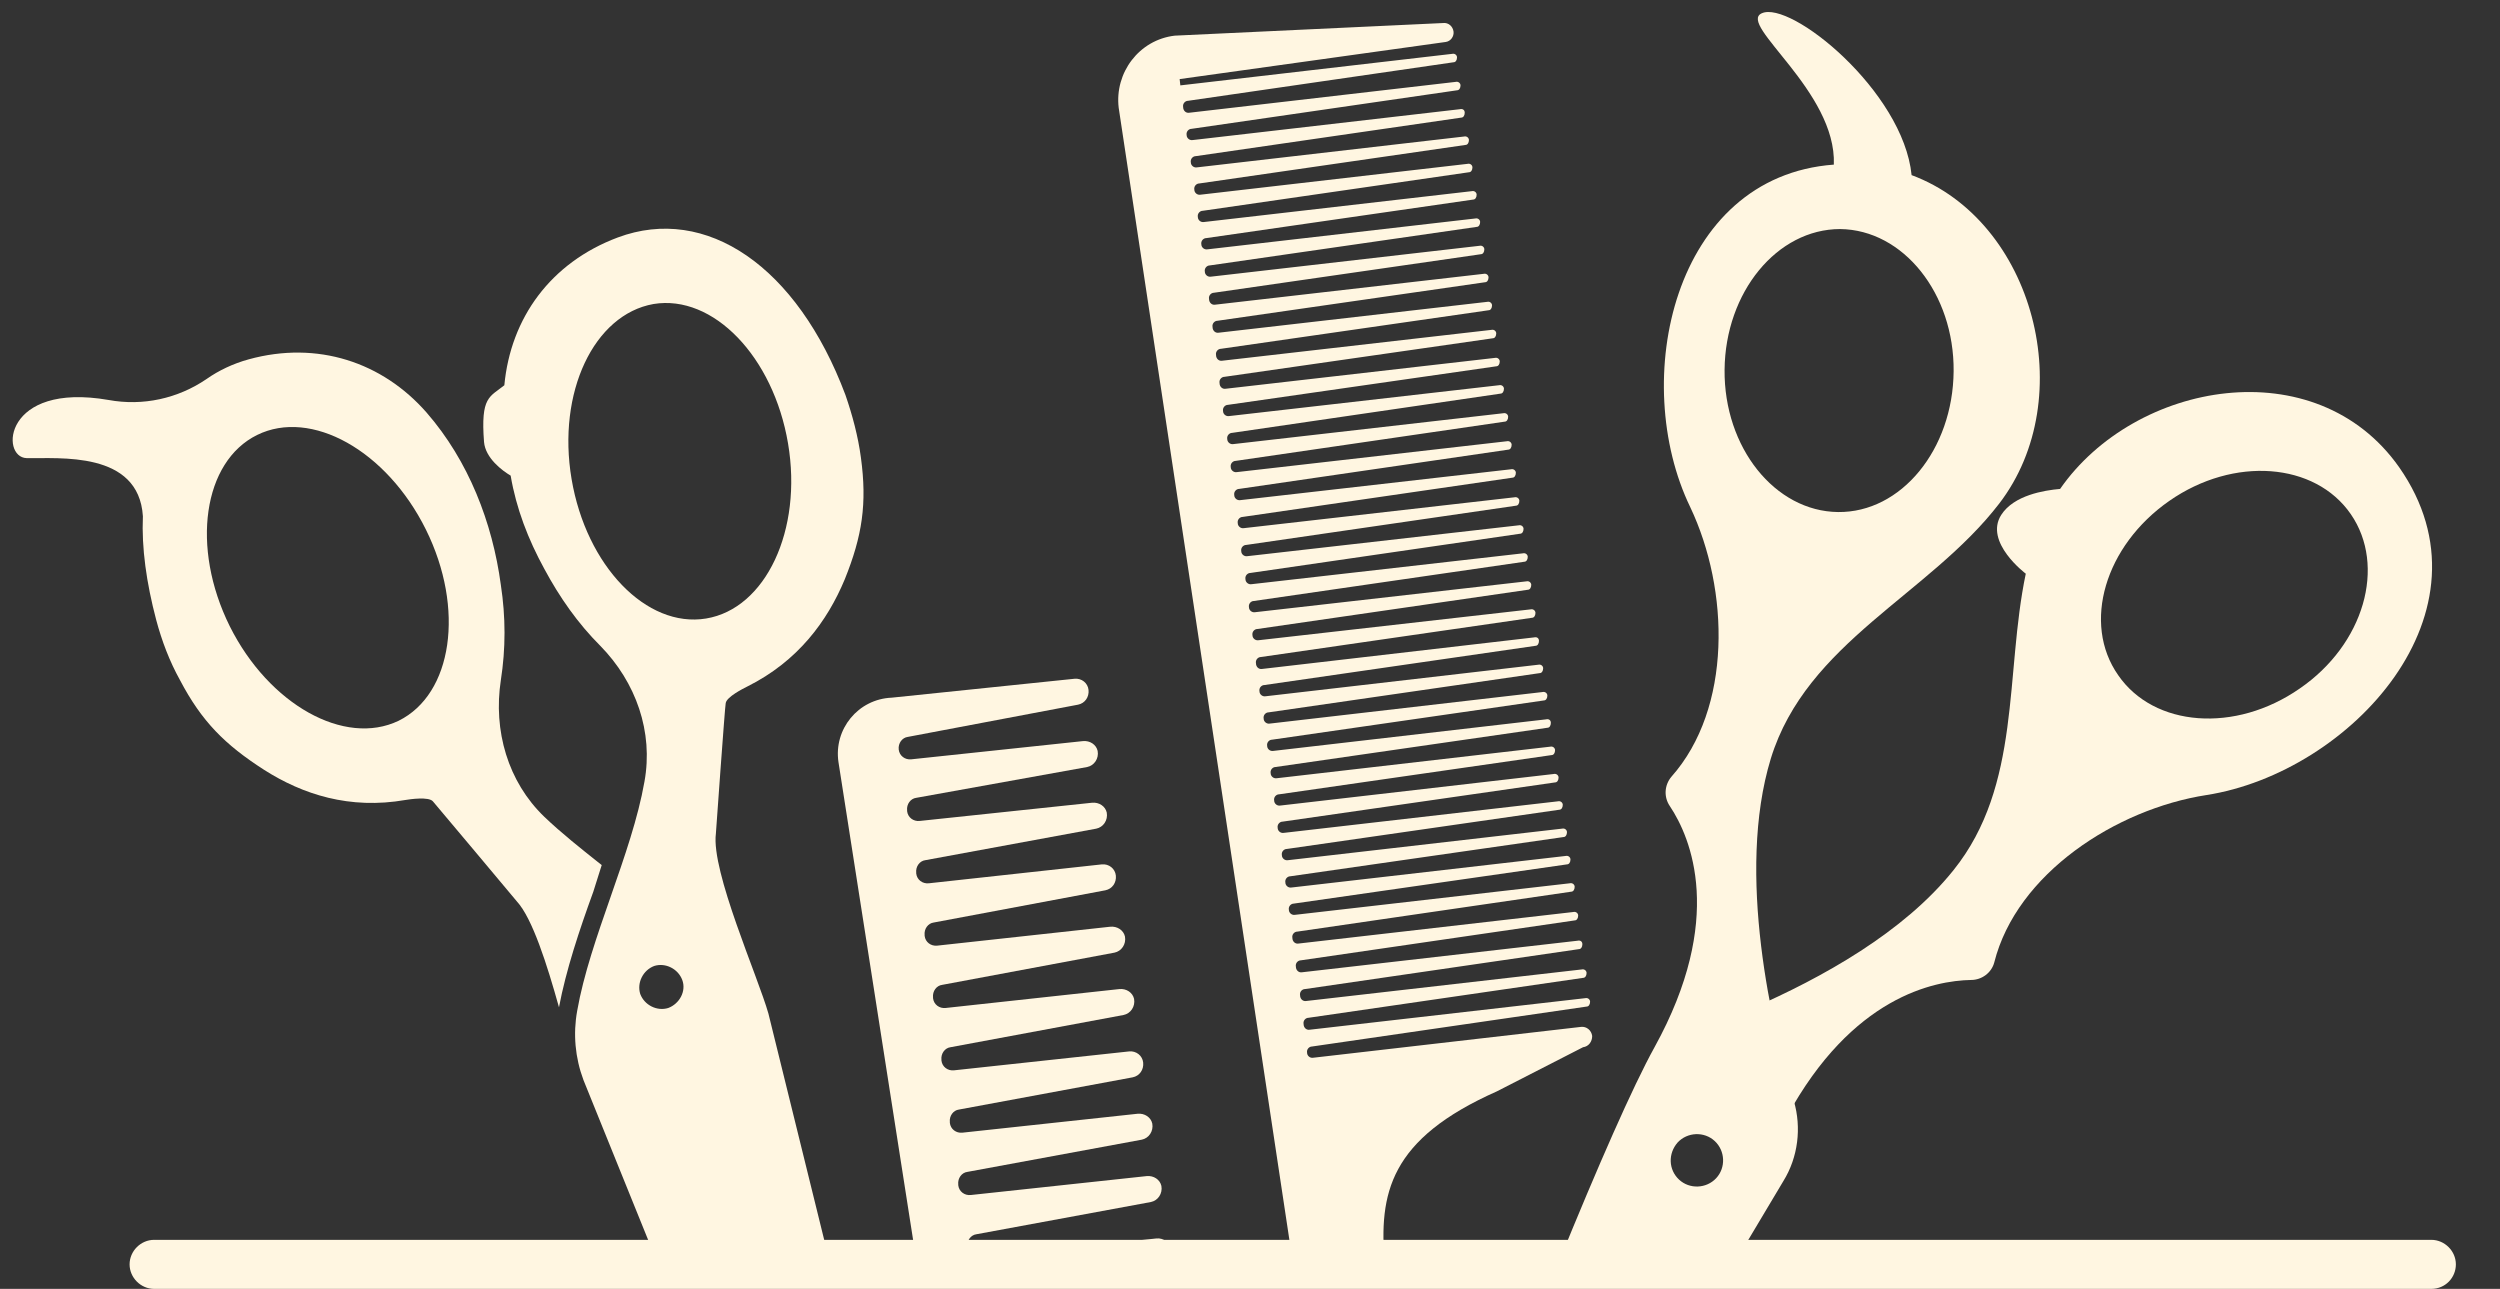 <?xml version="1.0" encoding="UTF-8" standalone="no"?><svg xmlns="http://www.w3.org/2000/svg" xmlns:xlink="http://www.w3.org/1999/xlink" fill="#fff6e1" height="184" preserveAspectRatio="xMidYMid meet" version="1" viewBox="73.8 157.5 356.9 184.0" width="356.9" zoomAndPan="magnify"><rect x="73.8" y="157.5" width="356.9" height="184.0" fill="#333333" stroke="none"/><g><g><g><g><g><g id="change1_7"><path d="M159.7,281c-2.9-2.3-5.8-4.6-8.2-6.9c-5.2-5-7.3-12.3-6.2-19.5c0.7-4.5,0.7-9,0-13.6c-1.2-8.9-4.6-17.7-10.6-24.6 c-6.3-7.2-15.6-10.3-25.4-7.6c-2.2,0.6-4.3,1.6-6,2.8c-4.1,2.8-9.1,3.9-14,3c-15-2.6-15.5,8.2-11.7,8.3 c4.6,0.1,16-1.1,16.6,8.3l0,0c-0.2,4.5,0.5,9.5,1.9,14.8c0.8,3,1.9,5.9,3.4,8.6c3.1,5.9,6.4,9.2,12,12.8 c5.5,3.5,12.2,5.7,20.2,4.3c0.6-0.1,3.3-0.5,3.9,0.2c0.2,0.2,12,14.3,12,14.3c2.2,2.4,4.3,9,6,15.1c1-5.3,2.9-11,4.9-16.5 C158.9,283.5,159.3,282.3,159.7,281z M106.6,246.9c-5.6-11.3-3.8-23.5,3.9-27.3c7.7-3.8,18.5,2.2,24.1,13.5 c5.6,11.3,3.8,23.5-3.9,27.3C123,264.1,112.2,258.1,106.6,246.9z"/></g></g></g><g><g><g id="change1_4"><path d="M151.5,238.7c2.2,4.1,4.8,7.8,8,11c5.1,5.2,7.6,12.3,6.3,19.4c-1.8,10.3-7.8,22.4-9.6,32.7c-0.6,3.3-0.3,6.7,0.9,9.9 l10.6,26.2h24.6l-8.8-35.7c-1.5-5.3-8.2-20.3-7.5-25.7c0,0,1.3-18.3,1.4-18.6c0.1-0.9,2.5-2.1,3.1-2.4 c7.2-3.6,11.4-9.3,13.9-15.3c2.5-6.2,3.2-10.8,2.3-17.4c-0.4-3-1.2-6-2.2-8.9c-6.9-18.4-19.9-27.2-32.5-22.5 c-9.6,3.6-15.3,11.5-16.2,21.1c-2.1,1.7-3.4,1.6-2.9,8.1c0.2,2.3,2.6,4.1,3.8,4.8C147.5,230.1,149.2,234.5,151.5,238.7z M169.2,301.4c-1.6,0.5-3.4-0.4-4-2c-0.5-1.6,0.4-3.4,2-4c1.6-0.5,3.4,0.4,4,2S170.8,300.8,169.2,301.4z M167.1,200.9 c8.5-1.4,17.1,7.5,19.2,19.9c2.1,12.4-3.2,23.6-11.7,25s-17.1-7.5-19.2-19.9S158.6,202.4,167.1,200.9z"/></g></g></g></g><g><g><g><g><g id="change1_5"><path d="M363,239.4c-3,14.3-0.6,30.2-10.3,42.3c-7.1,8.9-18.8,15.4-28.9,19.8c0.9,1.6,1.8,3,2.5,4.1c2.1,3.4,3,7.3,2.6,11.3 c9.3-17.1,21-19.4,26.3-19.5c1.5,0,2.9-1,3.3-2.5c3.2-12.7,17.4-21.9,30.3-23.9c20.5-3.2,41.9-26.2,27.5-46.8 c-11.9-16.9-37.7-12.3-48.4,3.1c-2.3,0.2-6.6,0.9-8.4,3.7C357,234.9,363,239.4,363,239.4z M383.5,229 c9.2-6.4,20.8-5.5,25.9,1.9c5.1,7.4,1.9,18.6-7.3,24.9c-9.2,6.4-20.8,5.5-25.9-1.9C371,246.5,374.3,235.4,383.5,229z"/></g></g></g></g><g><g><g id="change1_3"><path d="M296.2,338h25.1l7.1-11.9c2.1-3.4,2.6-7.6,1.5-11.4c-3.1-10.4-8.3-32.5-3.3-48.9c5.1-16.6,22.6-23.4,32.6-36.4 c11.6-15.1,5-40.4-12.5-46.9c-1.2-12-17.3-25-21.4-23.1c-3.5,1.6,10.7,11.1,10.3,21.6c-23,1.7-29.2,30.9-20.5,48.9 c5.6,11.8,6,28.7-2.7,38.5c-1,1.2-1.1,2.9-0.2,4.2c3,4.5,7.9,16.1-2.2,34.4C306.9,312.6,301.9,324,296.2,338z M336.5,190.2 c9,0.1,16.3,9.2,16.2,20.3c-0.1,11.2-7.5,20.2-16.5,20.1c-9-0.1-16.3-9.2-16.2-20.3C320.1,199.2,327.5,190.2,336.5,190.2z M313.3,320.6c1.4-1.5,3.8-1.6,5.3-0.2s1.6,3.8,0.2,5.3c-1.4,1.5-3.8,1.6-5.3,0.2S311.9,322.2,313.3,320.6z"/></g></g></g></g><g><g id="change1_6"><path d="M204.7,338h34.8c0.9-0.2,1.5-1.1,1.4-2.1c-0.1-1-1-1.7-2-1.6l-25.2,2.7c-0.9,0.1-1.7-0.5-1.8-1.4l0-0.1 c-0.1-0.9,0.5-1.7,1.3-1.8l24.9-4.6c1-0.2,1.7-1.2,1.5-2.3c-0.2-0.9-1.1-1.5-2.1-1.4l-25.1,2.7c-0.9,0.1-1.7-0.5-1.8-1.4l0-0.1 c-0.1-0.9,0.5-1.7,1.3-1.8l24.9-4.6c1-0.2,1.7-1.2,1.5-2.3c-0.2-0.9-1.1-1.5-2.1-1.4l-25,2.7c-0.9,0.1-1.7-0.5-1.8-1.4l0-0.1 c-0.1-0.9,0.5-1.7,1.3-1.8l24.8-4.6c1-0.2,1.6-1.1,1.5-2.1s-1-1.7-2-1.6l-25,2.7c-0.9,0.1-1.7-0.5-1.8-1.4l0-0.1 c-0.1-0.9,0.5-1.7,1.3-1.8l24.7-4.6c1-0.2,1.7-1.2,1.5-2.3c-0.2-0.9-1.1-1.5-2.1-1.4l-24.8,2.7c-0.9,0.1-1.7-0.5-1.8-1.4l0-0.1 c-0.1-0.9,0.5-1.7,1.3-1.8l24.6-4.6c1-0.2,1.7-1.2,1.5-2.3c-0.2-0.9-1.1-1.5-2.1-1.4l-24.7,2.7c-0.9,0.1-1.7-0.5-1.8-1.4l0-0.1 c-0.1-0.9,0.5-1.7,1.3-1.8l24.5-4.6c1-0.2,1.6-1.1,1.5-2.1l0,0c-0.1-1-1-1.7-2-1.6l-24.7,2.7c-0.9,0.1-1.7-0.5-1.8-1.4l0-0.1 c-0.1-0.9,0.5-1.7,1.3-1.8l24.4-4.5c1-0.2,1.7-1.2,1.5-2.3c-0.2-0.9-1.1-1.5-2.1-1.4l-24.6,2.6c-0.9,0.1-1.7-0.5-1.8-1.4l0-0.1 c-0.1-0.9,0.5-1.7,1.3-1.8L229,267c1-0.2,1.7-1.2,1.5-2.3c-0.2-0.9-1.1-1.5-2.1-1.4l-24.5,2.6c-0.9,0.1-1.7-0.5-1.8-1.4 c-0.1-0.9,0.5-1.7,1.3-1.8l24.3-4.6c1-0.2,1.6-1.1,1.5-2.1c-0.1-1-1-1.7-2-1.6l-26.1,2.7l0,0c-4.8,0.2-8.3,4.5-7.6,9.2 L204.7,338z"/></g></g><g><g id="change1_1"><path d="M258.4,338h13.1c-0.9-10.2,0.7-17.9,16-24.7l12.3-6.3c0.8-0.1,1.3-0.8,1.3-1.6c-0.1-0.8-0.8-1.4-1.6-1.3l-38.2,4.4 c-0.5,0.1-0.9-0.3-0.9-0.7c-0.1-0.5,0.3-0.9,0.7-0.9l39.2-5.7c0.3,0,0.5-0.3,0.5-0.7c0-0.3-0.3-0.6-0.7-0.5l-39.3,4.5 c-0.5,0.1-0.9-0.3-0.9-0.8v0c-0.1-0.5,0.3-0.9,0.7-0.9l39.2-5.7c0.3,0,0.5-0.3,0.5-0.7c0-0.3-0.3-0.6-0.7-0.5l-39.3,4.5 c-0.5,0.1-0.9-0.3-0.9-0.8v0c-0.1-0.5,0.3-0.9,0.7-0.9l39.1-5.7c0.3,0,0.5-0.3,0.5-0.7s-0.3-0.6-0.7-0.5l-39.3,4.5 c-0.5,0.1-0.9-0.3-0.9-0.8l0,0c-0.1-0.5,0.3-0.9,0.7-0.9l39.1-5.7c0.3,0,0.5-0.3,0.5-0.7c0-0.3-0.3-0.6-0.7-0.5l-39.2,4.5 c-0.5,0.1-0.9-0.3-0.9-0.8l0,0c-0.1-0.5,0.3-0.9,0.7-0.9l39.1-5.7c0.3,0,0.5-0.3,0.5-0.7c0-0.3-0.3-0.6-0.7-0.5l-39.2,4.5 c-0.5,0.1-0.9-0.3-0.9-0.7l0,0c-0.1-0.5,0.3-0.9,0.7-0.9l39-5.6c0.3,0,0.5-0.3,0.5-0.7c0-0.3-0.3-0.6-0.7-0.5l-39.1,4.5 c-0.5,0.1-0.9-0.3-0.9-0.7l0,0c-0.1-0.5,0.3-0.9,0.7-0.9l39-5.6c0.3,0,0.5-0.3,0.5-0.7c0-0.3-0.3-0.6-0.7-0.5l-39.1,4.5 c-0.5,0.1-0.9-0.3-0.9-0.7l0,0c-0.1-0.5,0.3-0.9,0.7-0.9l38.9-5.6c0.3,0,0.5-0.3,0.5-0.7c0-0.3-0.3-0.6-0.7-0.5l-39.1,4.5 c-0.5,0.1-0.9-0.3-0.9-0.7l0,0c-0.1-0.5,0.3-0.9,0.7-0.9l38.9-5.6c0.3,0,0.5-0.3,0.5-0.7c0-0.3-0.3-0.6-0.7-0.5l-39,4.5 c-0.5,0.1-0.9-0.3-0.9-0.7l0,0c-0.1-0.5,0.3-0.9,0.7-0.9l38.9-5.6c0.3,0,0.5-0.3,0.5-0.7c0-0.3-0.3-0.6-0.7-0.5l-39,4.5 c-0.5,0.1-0.9-0.3-0.9-0.7l0,0c-0.1-0.5,0.3-0.9,0.7-0.9l38.8-5.6c0.3,0,0.5-0.3,0.5-0.7s-0.3-0.6-0.7-0.5l-38.9,4.5 c-0.5,0.1-0.9-0.3-0.9-0.7l0,0c-0.1-0.5,0.3-0.9,0.7-0.9l38.8-5.6c0.3,0,0.5-0.3,0.5-0.7c0-0.3-0.3-0.6-0.7-0.5l-38.9,4.5 c-0.5,0.1-0.9-0.3-0.9-0.7l0,0c-0.1-0.5,0.3-0.9,0.7-0.9l38.7-5.6c0.3,0,0.5-0.3,0.5-0.7c0-0.3-0.3-0.6-0.7-0.5l-38.9,4.5 c-0.5,0.1-0.9-0.3-0.9-0.7l0,0c-0.1-0.5,0.3-0.9,0.7-0.9l38.7-5.6c0.3,0,0.5-0.3,0.5-0.7s-0.3-0.6-0.7-0.5l-38.8,4.5 c-0.5,0.1-0.9-0.3-0.9-0.8l0,0c-0.1-0.5,0.3-0.9,0.7-0.9l38.7-5.6c0.3,0,0.5-0.3,0.5-0.7c0-0.3-0.3-0.6-0.7-0.5l-38.8,4.4 c-0.5,0.1-0.9-0.3-0.9-0.7l0,0c-0.1-0.5,0.3-0.9,0.7-0.9l38.6-5.6c0.3,0,0.5-0.3,0.5-0.7c0-0.3-0.3-0.6-0.7-0.5l-38.7,4.4 c-0.5,0.1-0.9-0.3-0.9-0.7l0,0c-0.1-0.5,0.3-0.9,0.7-0.9l38.6-5.6c0.3,0,0.5-0.3,0.5-0.7c0-0.3-0.3-0.6-0.7-0.5l-38.7,4.4 c-0.5,0.1-0.9-0.3-0.9-0.7l0,0c-0.1-0.5,0.3-0.9,0.7-0.9l38.5-5.6c0.3,0,0.5-0.3,0.5-0.7c0-0.3-0.3-0.6-0.7-0.5l-38.7,4.4 c-0.5,0.1-0.9-0.3-0.9-0.7l0,0c-0.1-0.5,0.3-0.9,0.7-0.9l38.5-5.6c0.3,0,0.5-0.3,0.5-0.7c0-0.3-0.3-0.6-0.7-0.5l-38.6,4.4 c-0.5,0.1-0.9-0.3-0.9-0.7l0,0c-0.1-0.5,0.3-0.9,0.7-0.9l38.5-5.6c0.3,0,0.5-0.3,0.5-0.7c0-0.3-0.3-0.6-0.7-0.5l-38.6,4.4 c-0.5,0.1-0.9-0.3-0.9-0.7l0,0c-0.1-0.5,0.3-0.9,0.7-0.9l38.4-5.6c0.3,0,0.5-0.3,0.5-0.7c0-0.3-0.3-0.6-0.7-0.5l-38.5,4.4 c-0.5,0.1-0.9-0.3-0.9-0.7l0,0c-0.1-0.5,0.3-0.9,0.7-0.9l38.4-5.6c0.3,0,0.5-0.3,0.5-0.7c0-0.3-0.3-0.6-0.7-0.5l-38.5,4.4 c-0.5,0.1-0.9-0.3-0.9-0.7l0,0c-0.1-0.5,0.3-0.9,0.7-0.9l38.3-5.6c0.3,0,0.5-0.3,0.5-0.7c0-0.3-0.3-0.6-0.7-0.5l-38.5,4.4 c-0.5,0.1-0.9-0.3-0.9-0.7l0,0c-0.1-0.5,0.3-0.9,0.7-0.9l38.3-5.5c0.3,0,0.5-0.3,0.5-0.7c0-0.3-0.3-0.6-0.7-0.5l-38.4,4.4 c-0.5,0.1-0.9-0.3-0.9-0.8l0,0c-0.1-0.5,0.3-0.9,0.7-0.9l38.3-5.5c0.3,0,0.5-0.3,0.5-0.7c0-0.3-0.3-0.6-0.7-0.5l-38.4,4.4 c-0.5,0.1-0.9-0.3-0.9-0.8l0,0c-0.1-0.5,0.3-0.9,0.7-0.9l38.2-5.5c0.3,0,0.5-0.3,0.5-0.7c0-0.3-0.3-0.6-0.7-0.5l-38.3,4.4 c-0.5,0.1-0.9-0.3-0.9-0.8l0,0c-0.1-0.5,0.3-0.9,0.7-0.9l38.2-5.5c0.3,0,0.5-0.3,0.5-0.7c0-0.3-0.3-0.6-0.7-0.5l-38.3,4.4 c-0.5,0.1-0.9-0.3-0.9-0.8l0,0c-0.1-0.5,0.3-0.9,0.7-0.9l38.1-5.5c0.3,0,0.5-0.3,0.5-0.7c0-0.3-0.3-0.6-0.7-0.5l-38.3,4.4 c-0.5,0.1-0.9-0.3-0.9-0.7l0,0c-0.1-0.5,0.3-0.9,0.7-0.9l38.1-5.5c0.3,0,0.5-0.3,0.5-0.7c0-0.3-0.3-0.6-0.7-0.5l-38.2,4.4 c-0.5,0.1-0.9-0.3-0.9-0.7l0,0c-0.1-0.5,0.3-0.9,0.7-0.9l38.1-5.5c0.3,0,0.5-0.3,0.5-0.7c0-0.3-0.3-0.6-0.7-0.5l-38.2,4.4 c-0.5,0.1-0.9-0.3-0.9-0.7l0,0c-0.1-0.5,0.3-0.9,0.7-0.9l38-5.5c0.3,0,0.5-0.3,0.5-0.7c0-0.3-0.3-0.6-0.7-0.5l-38.1,4.4 c-0.5,0.1-0.9-0.3-0.9-0.7l0,0c-0.1-0.5,0.3-0.9,0.7-0.9l38-5.5c0.3,0,0.5-0.3,0.5-0.7c0-0.3-0.3-0.6-0.7-0.5l-38.1,4.4 c-0.5,0.1-0.9-0.3-0.9-0.7l0,0c-0.1-0.5,0.3-0.9,0.7-0.9l37.9-5.5c0.3,0,0.5-0.3,0.5-0.7s-0.3-0.6-0.7-0.5l-38.1,4.4 c-0.5,0.1-0.9-0.3-0.9-0.7l0,0c-0.1-0.5,0.3-0.9,0.7-0.9l37.9-5.5c0.3,0,0.5-0.3,0.5-0.7c0-0.3-0.3-0.6-0.7-0.5l-38,4.4 c-0.5,0.1-0.9-0.3-0.9-0.8l0,0c-0.1-0.5,0.3-0.9,0.7-0.9l37.9-5.5c0.3,0,0.5-0.3,0.5-0.7c0-0.3-0.3-0.6-0.7-0.5l-38.8,4.5 l-0.1-0.9l38-5.3c0.7-0.1,1.2-0.8,1.1-1.5c-0.1-0.7-0.7-1.3-1.5-1.2l-38.3,1.8c-5.1,0.6-8.6,5.3-8,10.3L258.4,338z"/></g></g></g><g><g id="change1_2"><path d="M420.9,341.5H95.8c-1.9,0-3.5-1.6-3.5-3.5s1.6-3.5,3.5-3.5h325.1c1.9,0,3.5,1.6,3.5,3.5S422.9,341.5,420.9,341.5z"/></g></g></g></svg>